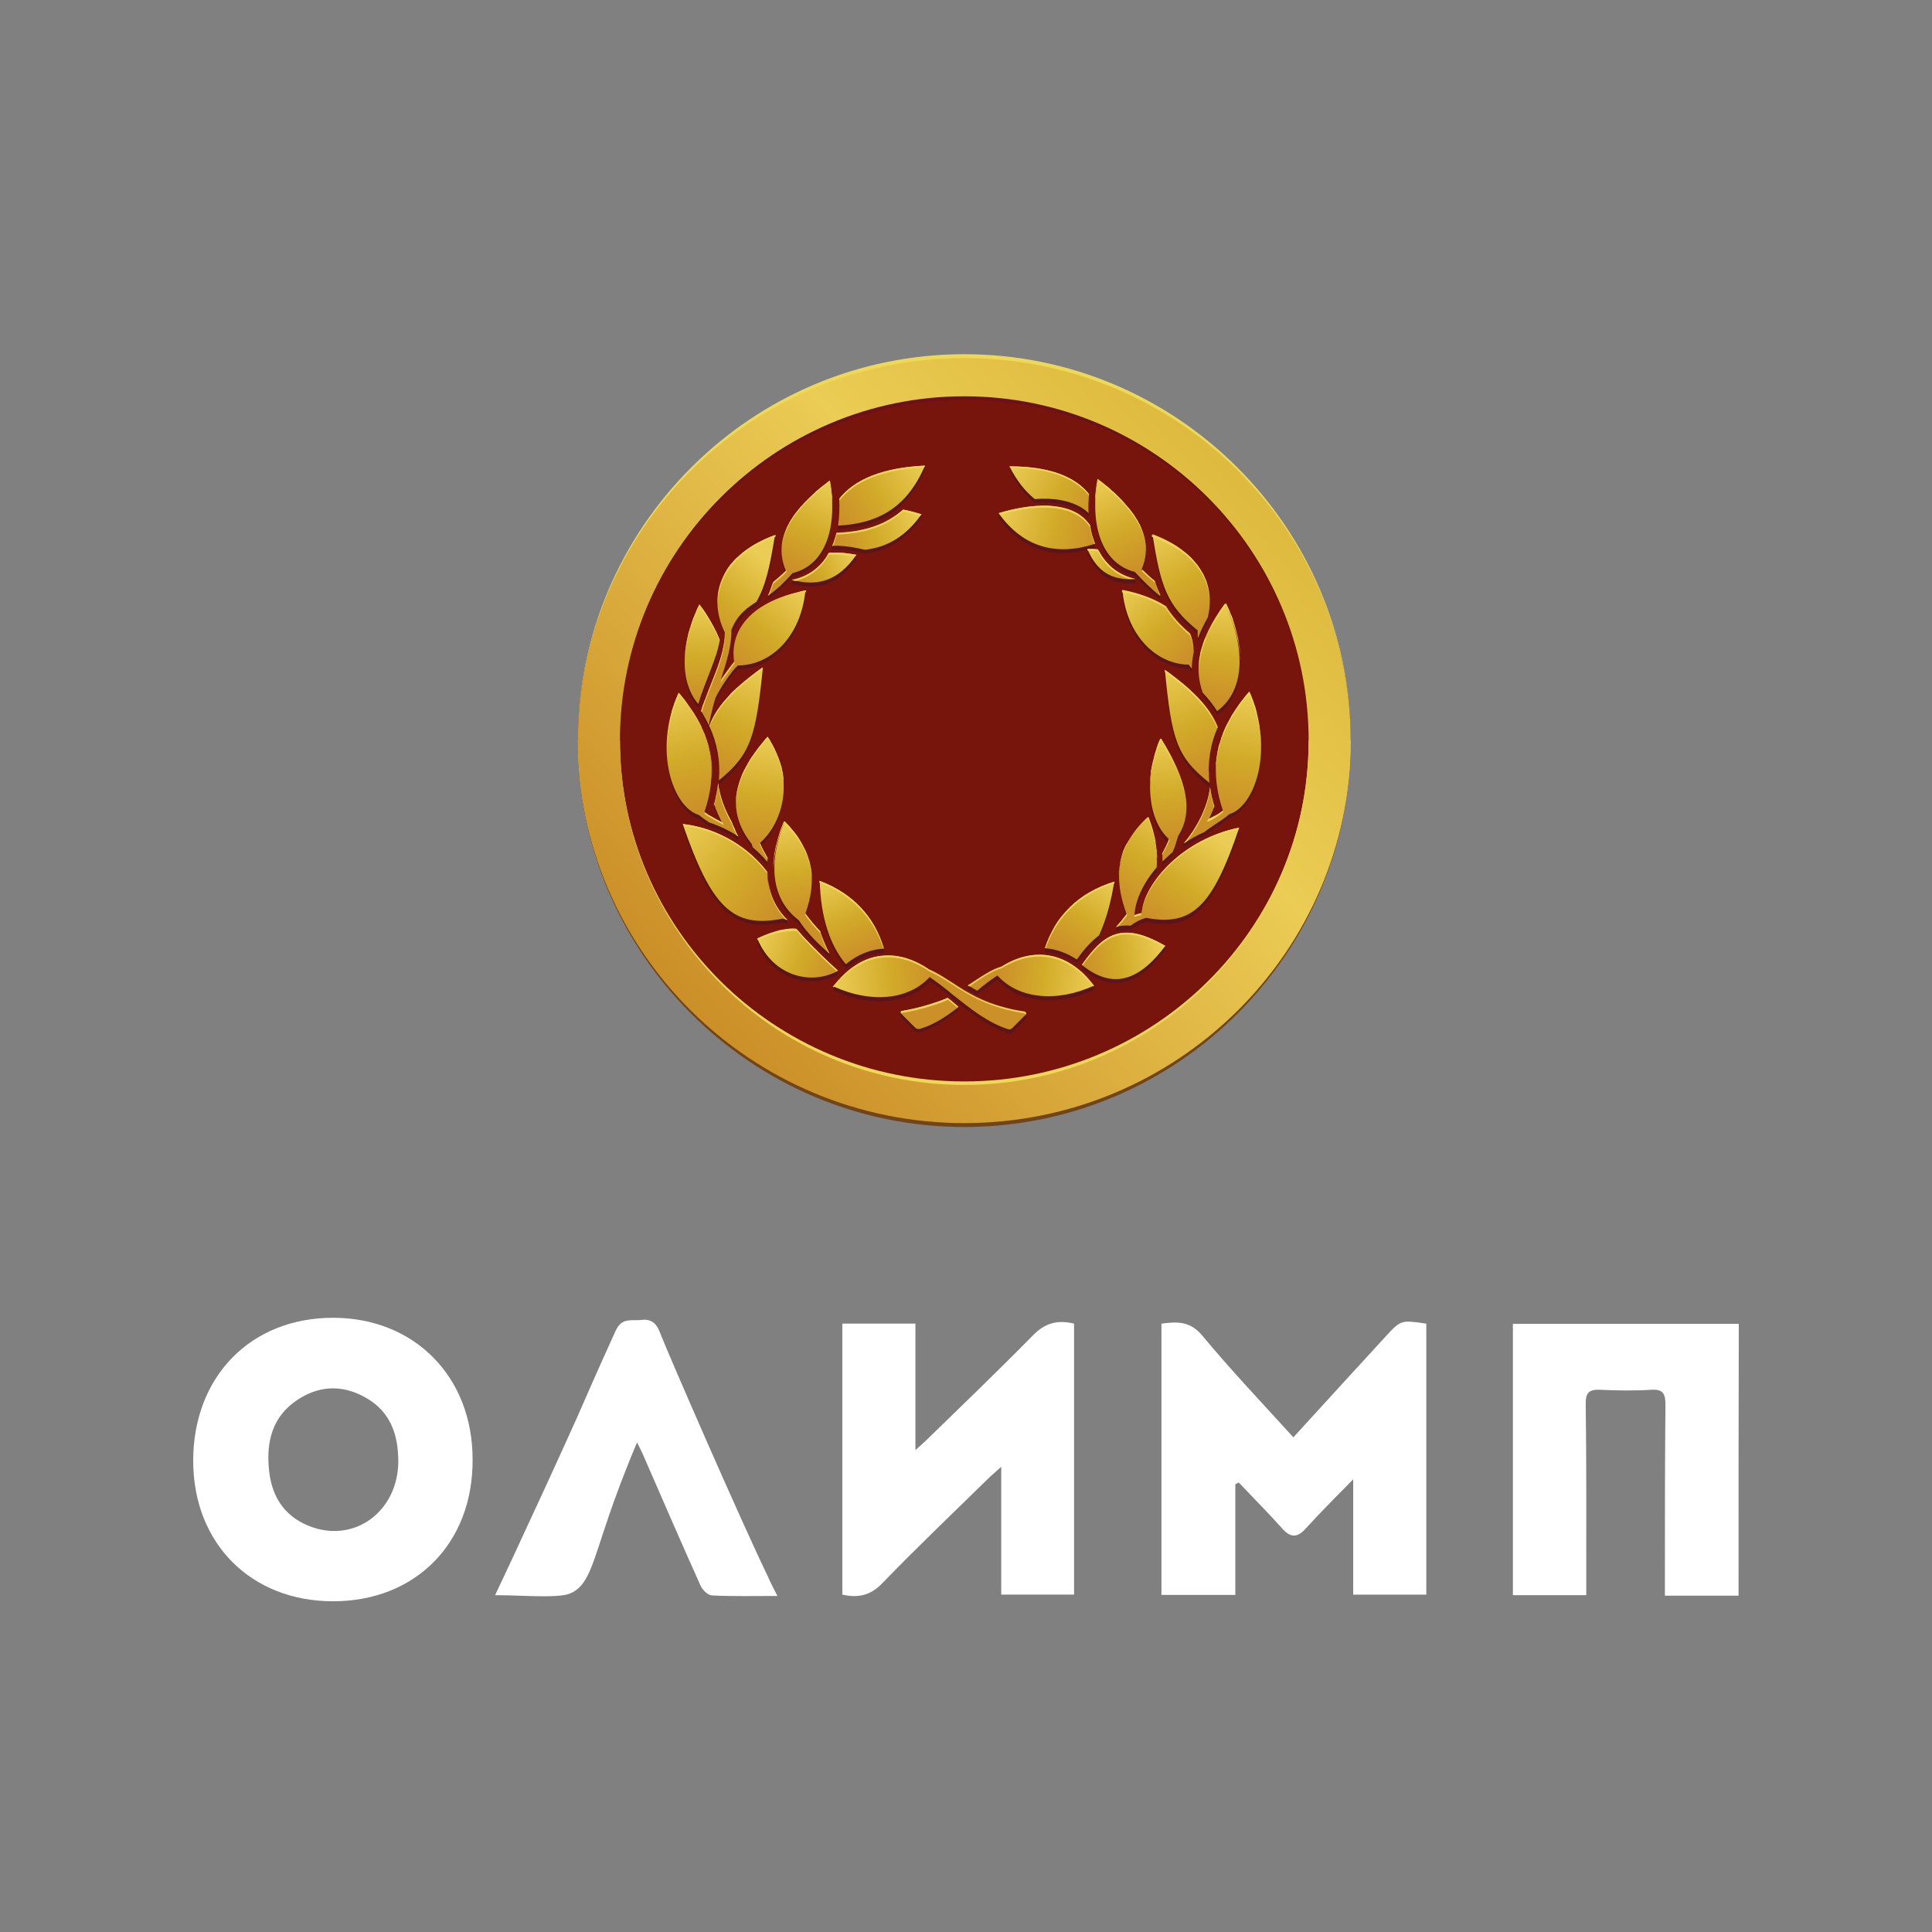 <svg width="60" height="60" viewBox="0 0 60 60" fill="none" xmlns="http://www.w3.org/2000/svg">
<rect x="0" y="0" width="60" height="60" fill="#808080" stroke="none"/>
<path d="M17.947 23C17.947 29.617 23.33 35 29.947 35C36.564 35 41.947 29.617 41.947 23H17.947Z" fill="#70451E"/>
<path d="M29.947 11C23.33 11 17.947 16.383 17.947 23H41.947C41.947 16.383 36.564 11 29.947 11Z" fill="#EED855"/>
<path d="M29.947 34.383C36.237 34.383 41.33 29.291 41.33 23C41.33 16.71 36.237 11.617 29.947 11.617C23.657 11.617 18.564 16.71 18.564 23C18.564 29.291 23.657 34.383 29.947 34.383Z" fill="#77150C"/>
<path d="M41.947 23C41.947 16.516 36.564 11.242 29.947 11.242C23.33 11.242 17.947 16.516 17.947 23H19.253C19.253 17.157 24.056 12.416 29.947 12.416C35.85 12.416 40.641 17.17 40.641 23H41.947Z" fill="#6C101C"/>
<path d="M17.947 23C17.947 29.484 23.33 34.758 29.947 34.758C36.564 34.758 41.947 29.484 41.947 23H40.641C40.641 28.843 35.838 33.585 29.947 33.585C24.044 33.585 19.253 28.831 19.253 23H17.947Z" fill="#EED855"/>
<path d="M29.947 11.121C23.33 11.121 17.947 16.456 17.947 23C17.947 29.545 23.33 34.879 29.947 34.879C36.564 34.879 41.947 29.545 41.947 23C41.947 16.444 36.564 11.121 29.947 11.121ZM29.947 33.694C24.044 33.694 19.253 28.891 19.253 23C19.253 17.097 24.056 12.307 29.947 12.307C35.85 12.307 40.641 17.109 40.641 23C40.641 28.891 35.838 33.694 29.947 33.694Z" fill="url(#paint0_linear)"/>
<path d="M28.725 14.581V14.46C28.169 15.766 27.262 16.262 26.028 16.311V16.432C27.262 16.395 28.169 15.887 28.725 14.581Z" fill="#5C141C"/>
<path d="M28.725 14.46C27.443 14.52 26.548 14.871 26.064 15.488C26.076 15.778 26.064 16.057 26.028 16.323C27.262 16.262 28.169 15.766 28.725 14.46Z" fill="url(#paint1_linear)"/>
<path d="M28.701 14.52C28.713 14.496 28.725 14.484 28.725 14.46C27.443 14.52 26.548 14.871 26.064 15.488C26.064 15.512 26.064 15.524 26.064 15.549C26.548 14.932 27.431 14.581 28.701 14.52Z" fill="#EED855"/>
<path d="M28.616 16.093V15.972C28.133 16.661 27.528 17.012 26.862 17.073L26.633 17.024C26.33 16.964 26.076 16.951 25.846 16.951V17.073C26.076 17.06 26.33 17.085 26.633 17.145L26.862 17.194C27.528 17.121 28.133 16.77 28.616 16.093Z" fill="#5C141C"/>
<path d="M26.633 17.024L26.862 17.072C27.54 17 28.133 16.661 28.616 15.971C28.423 15.911 28.229 15.863 28.048 15.826C27.528 16.286 26.85 16.516 25.979 16.54C25.943 16.685 25.895 16.83 25.846 16.951C26.076 16.939 26.342 16.963 26.633 17.024Z" fill="url(#paint2_linear)"/>
<path d="M25.87 16.951C25.919 16.842 25.955 16.721 25.979 16.6C26.85 16.576 27.528 16.346 28.048 15.887C28.217 15.923 28.399 15.971 28.58 16.02C28.592 16.008 28.604 15.983 28.616 15.971C28.52 15.947 28.423 15.911 28.326 15.887C28.229 15.863 28.133 15.838 28.048 15.826C27.854 15.995 27.637 16.141 27.395 16.25C27.237 16.322 27.068 16.383 26.875 16.431C26.596 16.504 26.306 16.54 25.979 16.552C25.943 16.697 25.895 16.842 25.846 16.963C25.858 16.951 25.858 16.951 25.87 16.951Z" fill="#EED855"/>
<path d="M24.407 17.714C24.322 17.508 24.286 17.315 24.274 17.121C24.262 17.327 24.298 17.532 24.37 17.75C24.383 17.726 24.395 17.726 24.407 17.714Z" fill="#5C141C"/>
<path d="M23.85 18.609C24.153 18.403 24.395 18.149 24.612 17.907C25.508 17.689 25.87 16.782 25.846 15.754C25.846 16.734 25.471 17.568 24.612 17.786C24.395 18.028 24.153 18.282 23.85 18.488V18.609Z" fill="#5C141C"/>
<path d="M24.008 18.077C23.959 18.222 23.911 18.367 23.85 18.5C24.153 18.295 24.395 18.041 24.612 17.799C25.713 17.532 26.015 16.226 25.762 14.932C24.54 15.851 23.995 16.758 24.407 17.726C24.274 17.847 24.14 17.968 24.008 18.077Z" fill="url(#paint3_linear)"/>
<path d="M25.507 15.125C25.459 15.161 25.423 15.197 25.374 15.233C25.35 15.258 25.326 15.27 25.314 15.294C25.278 15.33 25.229 15.367 25.193 15.403C25.181 15.415 25.157 15.439 25.145 15.451C25.096 15.5 25.048 15.548 24.999 15.596C24.975 15.621 24.951 15.645 24.939 15.669C24.915 15.693 24.89 15.717 24.866 15.742C24.842 15.766 24.818 15.802 24.794 15.826C24.782 15.85 24.757 15.875 24.745 15.887C24.721 15.923 24.697 15.947 24.673 15.983L24.661 15.996C24.612 16.068 24.564 16.153 24.515 16.225C24.515 16.238 24.503 16.25 24.503 16.262C24.479 16.298 24.467 16.334 24.443 16.371C24.443 16.383 24.431 16.395 24.431 16.407C24.358 16.576 24.31 16.746 24.286 16.915V16.927C24.286 16.975 24.274 17.012 24.274 17.06C24.31 16.358 24.842 15.669 25.762 14.979C25.81 15.221 25.834 15.463 25.846 15.693C25.846 15.645 25.846 15.584 25.846 15.536C25.846 15.512 25.846 15.5 25.846 15.475C25.846 15.427 25.834 15.379 25.834 15.342C25.834 15.306 25.822 15.27 25.822 15.246C25.822 15.209 25.81 15.173 25.81 15.137C25.798 15.064 25.786 14.992 25.774 14.919C25.701 14.967 25.64 15.028 25.568 15.076C25.544 15.088 25.532 15.113 25.507 15.125Z" fill="#EED855"/>
<path d="M23.971 18.186C23.935 18.294 23.899 18.403 23.85 18.5C23.862 18.488 23.874 18.488 23.887 18.476C23.935 18.367 23.971 18.258 24.008 18.137C24.14 18.028 24.298 17.895 24.431 17.762C24.419 17.75 24.419 17.738 24.419 17.714L24.407 17.726C24.346 17.786 24.286 17.847 24.213 17.907C24.153 17.968 24.08 18.016 24.02 18.077C23.995 18.113 23.983 18.149 23.971 18.186Z" fill="#EED855"/>
<path d="M26.596 17.363V17.242C26.028 18.065 25.374 18.234 24.588 18.016V18.137C25.374 18.343 26.028 18.186 26.596 17.363Z" fill="#5C141C"/>
<path d="M26.596 17.23C26.282 17.169 25.991 17.145 25.737 17.169C25.701 17.23 25.677 17.278 25.641 17.327C25.387 17.69 25.024 17.919 24.588 18.004C25.374 18.222 26.028 18.052 26.596 17.23Z" fill="url(#paint4_linear)"/>
<path d="M25.641 17.339C25.387 17.702 25.024 17.931 24.588 18.016C24.624 18.028 24.673 18.04 24.709 18.04C25.096 17.944 25.411 17.726 25.641 17.387C25.677 17.339 25.713 17.278 25.737 17.23C25.979 17.206 26.258 17.23 26.56 17.278C26.572 17.266 26.584 17.242 26.596 17.23C26.512 17.218 26.439 17.206 26.366 17.194C26.137 17.157 25.931 17.157 25.737 17.169C25.701 17.23 25.677 17.29 25.641 17.339Z" fill="#EED855"/>
<path d="M22.024 22.564C22.024 22.552 22.036 22.54 22.036 22.527C22.084 22.31 22.133 22.068 22.217 21.802C22.338 21.535 22.725 20.943 22.919 20.785C23.947 20.785 24.878 19.878 25.012 18.463H25C24.818 19.806 23.911 20.665 22.919 20.652C22.713 20.81 22.338 21.402 22.217 21.669C22.12 21.995 22.06 22.273 22.012 22.515C21.951 22.37 21.866 22.225 21.782 22.08V22.201C21.866 22.346 21.951 22.491 22.012 22.636C22.012 22.612 22.024 22.588 22.024 22.564V22.66C22.217 23.108 22.314 23.556 22.326 24.027C22.338 23.532 22.241 23.035 22.024 22.564Z" fill="#5C141C"/>
<path d="M22.798 20.351C22.798 20.423 22.798 20.484 22.798 20.556L22.81 20.544C22.798 20.484 22.798 20.411 22.798 20.351Z" fill="#5C141C"/>
<path d="M22.52 19.638C22.387 19.36 22.302 19.069 22.302 18.755C22.29 19.106 22.375 19.444 22.52 19.747C22.52 19.71 22.52 19.674 22.52 19.638Z" fill="#5C141C"/>
<path d="M24.794 18.392C24.721 18.404 24.661 18.428 24.588 18.44C24.576 18.44 24.576 18.44 24.564 18.452C24.503 18.476 24.431 18.488 24.37 18.512C24.358 18.512 24.358 18.512 24.346 18.525C24.286 18.549 24.225 18.573 24.165 18.597C24.153 18.597 24.153 18.609 24.141 18.609C24.08 18.634 24.02 18.658 23.971 18.682C23.959 18.682 23.959 18.694 23.947 18.694C23.887 18.718 23.838 18.754 23.778 18.779L23.766 18.791C23.705 18.827 23.657 18.851 23.608 18.887C23.608 18.887 23.608 18.887 23.596 18.887C23.439 18.996 23.294 19.129 23.173 19.275C23.137 19.323 23.1 19.371 23.064 19.42C23.064 19.42 23.064 19.42 23.064 19.432C23.028 19.48 23.003 19.529 22.979 19.577C22.979 19.577 22.979 19.589 22.967 19.589C22.943 19.637 22.919 19.698 22.895 19.746V19.759C22.87 19.819 22.858 19.867 22.846 19.928V19.94C22.834 20 22.822 20.061 22.822 20.121C22.822 20.121 22.822 20.121 22.822 20.134C22.822 20.194 22.81 20.267 22.81 20.327C22.822 19.262 23.826 18.621 25.024 18.392C25.024 18.367 25.036 18.355 25.036 18.331C24.963 18.343 24.891 18.355 24.818 18.379C24.794 18.392 24.794 18.392 24.794 18.392Z" fill="#EED855"/>
<path d="M22.483 20.991C22.628 20.532 22.749 20.096 22.737 19.685C22.919 19.201 23.245 18.983 23.512 18.814C23.802 18.318 23.935 17.713 24.092 16.733C24.08 16.733 24.08 16.733 24.068 16.745C23.923 17.641 23.79 18.221 23.512 18.693C23.257 18.862 22.931 19.08 22.737 19.564C22.749 20.036 22.592 20.568 22.411 21.1C22.423 21.076 22.447 21.028 22.483 20.991Z" fill="#5C141C"/>
<path d="M21.782 22.092C21.866 22.237 21.951 22.383 22.012 22.528C22.06 22.286 22.12 22.008 22.217 21.681C22.338 21.415 22.725 20.822 22.919 20.665C23.947 20.665 24.878 19.758 25.012 18.342C23.705 18.584 22.628 19.31 22.798 20.544C22.725 20.628 22.483 20.955 22.387 21.1C22.568 20.556 22.725 20.036 22.713 19.564C22.895 19.08 23.221 18.862 23.487 18.693C23.778 18.197 23.911 17.592 24.068 16.612C22.205 17.302 22.024 18.657 22.508 19.637C22.508 20.483 22.036 21.197 21.782 22.092Z" fill="url(#paint5_linear)"/>
<path d="M24.08 16.673C24.08 16.649 24.092 16.637 24.092 16.612C24.02 16.637 23.947 16.673 23.875 16.697C23.85 16.709 23.838 16.709 23.814 16.721C23.753 16.745 23.705 16.77 23.645 16.806C23.633 16.806 23.62 16.818 23.608 16.818C23.548 16.854 23.487 16.878 23.427 16.915C23.415 16.927 23.403 16.927 23.391 16.939C23.342 16.963 23.306 16.999 23.258 17.024C23.245 17.036 23.233 17.036 23.221 17.048C23.173 17.084 23.125 17.12 23.076 17.157C23.064 17.169 23.052 17.169 23.052 17.181C23.016 17.217 22.979 17.241 22.943 17.278C22.931 17.29 22.919 17.302 22.907 17.302C22.87 17.338 22.822 17.374 22.786 17.423L22.774 17.435C22.737 17.471 22.713 17.508 22.677 17.544C22.665 17.556 22.665 17.568 22.653 17.58C22.628 17.616 22.592 17.665 22.568 17.701C22.568 17.701 22.568 17.701 22.568 17.713C22.544 17.762 22.52 17.798 22.495 17.846C22.495 17.858 22.483 17.87 22.483 17.883C22.459 17.919 22.447 17.955 22.435 17.991C22.435 18.003 22.423 18.003 22.423 18.015C22.411 18.064 22.387 18.1 22.375 18.149C22.375 18.161 22.375 18.173 22.362 18.173C22.35 18.209 22.338 18.245 22.338 18.282C22.338 18.294 22.338 18.306 22.326 18.306C22.314 18.354 22.314 18.39 22.302 18.439C22.302 18.451 22.302 18.451 22.302 18.463C22.302 18.499 22.29 18.536 22.29 18.584C22.29 18.596 22.29 18.608 22.29 18.62C22.29 18.669 22.29 18.705 22.29 18.753C22.302 17.967 22.774 17.157 24.08 16.673Z" fill="#EED855"/>
<path d="M21.794 22.117C22.048 21.246 22.508 20.532 22.52 19.698C22.52 19.698 22.52 19.698 22.52 19.686C22.483 20.399 22.145 21.028 21.891 21.742C21.891 21.742 21.891 21.754 21.878 21.754C21.866 21.802 21.854 21.839 21.83 21.887C21.83 21.899 21.818 21.911 21.818 21.924C21.806 21.972 21.782 22.032 21.77 22.081C21.782 22.105 21.794 22.105 21.794 22.117Z" fill="#EED855"/>
<path d="M22.81 20.605C22.81 20.593 22.81 20.569 22.81 20.557C22.798 20.569 22.786 20.581 22.774 20.605C22.762 20.617 22.749 20.641 22.725 20.666C22.628 20.799 22.471 21.004 22.411 21.101C22.399 21.149 22.387 21.186 22.362 21.234C22.447 21.089 22.749 20.69 22.81 20.605Z" fill="#EED855"/>
<path d="M22.35 20C22.35 19.988 22.35 19.891 22.35 19.879C22.265 20.387 21.878 21.21 21.685 21.863C21.407 21.536 21.274 21.113 21.262 20.617C21.249 21.161 21.383 21.645 21.685 21.984C21.89 21.294 22.29 20.508 22.35 20Z" fill="#5C141C"/>
<path d="M22.35 19.879C22.217 19.54 22.012 19.177 21.721 18.778C21.128 20.012 21.104 21.174 21.685 21.863C21.89 21.174 22.29 20.387 22.35 19.879Z" fill="url(#paint6_linear)"/>
<path d="M21.612 19.009C21.6 19.021 21.6 19.045 21.588 19.057C21.564 19.117 21.54 19.178 21.515 19.238C21.515 19.25 21.503 19.263 21.503 19.275C21.479 19.335 21.455 19.408 21.443 19.468C21.443 19.48 21.443 19.48 21.431 19.492C21.407 19.565 21.395 19.625 21.37 19.698V19.71C21.298 20.013 21.262 20.291 21.262 20.557C21.274 20.025 21.431 19.432 21.721 18.827C22.012 19.226 22.217 19.589 22.35 19.916C22.35 19.904 22.35 19.892 22.35 19.867C22.253 19.613 22.108 19.347 21.927 19.057C21.866 18.96 21.794 18.863 21.721 18.767C21.673 18.851 21.637 18.924 21.612 19.009Z" fill="#EED855"/>
<path d="M23.693 20.847V20.726C23.487 22.903 23.318 23.435 22.326 24.234V24.355C23.306 23.556 23.475 23.024 23.693 20.847Z" fill="#5C141C"/>
<path d="M23.693 20.726C22.774 21.379 22.253 21.959 22.036 22.564C22.278 23.097 22.375 23.653 22.326 24.234C23.306 23.435 23.475 22.903 23.693 20.726Z" fill="url(#paint7_linear)"/>
<path d="M23.681 20.786C23.681 20.762 23.681 20.75 23.681 20.726C23.39 20.931 23.149 21.125 22.931 21.318C22.882 21.355 22.846 21.391 22.81 21.427C22.725 21.5 22.653 21.584 22.592 21.657C22.314 21.959 22.132 22.25 22.024 22.552C22.024 22.564 22.036 22.576 22.036 22.576C22.265 21.996 22.774 21.427 23.681 20.786Z" fill="#EED855"/>
<path d="M21.915 25.226C22.036 24.851 22.108 24.452 22.108 24.028C22.096 24.44 22.012 24.827 21.891 25.202C21.891 25.214 21.903 25.226 21.915 25.226Z" fill="#5C141C"/>
<path d="M21.709 25.431C21.806 25.516 21.915 25.588 22.024 25.661C22.35 25.77 22.653 25.915 22.931 26.096V25.975C22.653 25.806 22.35 25.649 22.024 25.54C21.915 25.467 21.806 25.395 21.709 25.31C21.177 25.153 20.717 24.33 20.705 23.266C20.681 24.403 21.165 25.274 21.709 25.431Z" fill="#5C141C"/>
<path d="M22.423 25.528C22.326 25.347 22.241 25.165 22.181 24.972V25.093C22.229 25.226 22.278 25.347 22.338 25.48C22.386 25.504 22.411 25.528 22.423 25.528Z" fill="#5C141C"/>
<path d="M21.709 25.311C21.806 25.395 21.915 25.468 22.024 25.541C22.35 25.649 22.653 25.795 22.931 25.976C22.846 25.831 22.774 25.674 22.725 25.529C22.52 25.154 22.35 24.73 22.302 24.319C22.278 24.537 22.241 24.754 22.181 24.984C22.241 25.166 22.326 25.359 22.423 25.541C22.362 25.504 22.012 25.335 21.878 25.214C22.241 24.149 22.265 22.891 21.068 21.524C20.27 23.327 20.911 25.081 21.709 25.311Z" fill="url(#paint8_linear)"/>
<path d="M22.725 25.528C22.616 25.334 22.52 25.141 22.447 24.935C22.375 24.73 22.326 24.524 22.302 24.318C22.29 24.476 22.253 24.645 22.217 24.814C22.205 24.875 22.193 24.923 22.169 24.984C22.169 24.996 22.169 24.996 22.181 25.008C22.241 24.79 22.278 24.584 22.302 24.379C22.338 24.778 22.508 25.201 22.725 25.588C22.762 25.709 22.822 25.831 22.883 25.951C22.895 25.963 22.919 25.963 22.931 25.976C22.883 25.903 22.846 25.831 22.822 25.746C22.786 25.673 22.75 25.601 22.725 25.528Z" fill="#EED855"/>
<path d="M22.096 24.197C22.108 24.1 22.108 23.992 22.108 23.895C22.108 23.895 22.108 23.895 22.108 23.883C22.108 23.774 22.096 23.677 22.084 23.568C22.072 23.52 22.072 23.471 22.06 23.423V23.411C22.036 23.314 22.012 23.205 21.987 23.096C21.987 23.084 21.987 23.084 21.975 23.072C21.963 23.024 21.951 22.975 21.927 22.927V22.915C21.903 22.867 21.891 22.806 21.866 22.758C21.866 22.746 21.854 22.746 21.854 22.733C21.83 22.685 21.818 22.649 21.794 22.6C21.794 22.588 21.782 22.576 21.782 22.564C21.733 22.455 21.673 22.358 21.612 22.25C21.6 22.238 21.6 22.225 21.588 22.213C21.564 22.165 21.54 22.129 21.503 22.08C21.491 22.068 21.491 22.056 21.479 22.044C21.443 21.996 21.407 21.935 21.37 21.887C21.358 21.875 21.358 21.863 21.346 21.85C21.31 21.802 21.286 21.766 21.249 21.717C21.237 21.705 21.225 21.693 21.213 21.669C21.165 21.621 21.128 21.56 21.08 21.512C21.056 21.584 21.02 21.645 20.995 21.717C20.983 21.742 20.983 21.754 20.971 21.778C20.947 21.826 20.935 21.875 20.923 21.923C20.911 21.947 20.911 21.959 20.899 21.983C20.874 22.044 20.862 22.105 20.85 22.165C20.85 22.177 20.85 22.177 20.85 22.189C20.826 22.262 20.814 22.322 20.802 22.395C20.802 22.407 20.802 22.407 20.802 22.419C20.79 22.48 20.778 22.54 20.766 22.6C20.766 22.613 20.766 22.625 20.766 22.625C20.729 22.83 20.717 23.024 20.717 23.217C20.729 22.709 20.838 22.141 21.092 21.584C21.903 22.504 22.145 23.399 22.096 24.197Z" fill="#EED855"/>
<path d="M22.483 25.625C22.471 25.601 22.447 25.564 22.435 25.54C22.387 25.516 22.193 25.419 22.036 25.322C22.036 25.322 22.036 25.322 22.024 25.322C21.975 25.286 21.927 25.25 21.89 25.226C21.89 25.238 21.878 25.262 21.878 25.274C21.999 25.371 22.423 25.588 22.483 25.625Z" fill="#EED855"/>
<path d="M23.379 26.435C23.548 26.58 23.681 26.713 23.826 26.871C23.826 26.834 23.826 26.798 23.838 26.762C23.838 26.75 23.838 26.762 23.838 26.762C23.705 26.605 23.56 26.459 23.391 26.326C23.379 26.29 23.366 26.254 23.354 26.218C23.076 25.867 22.883 25.468 22.87 25.008C22.858 25.516 23.052 25.951 23.354 26.338C23.354 26.363 23.366 26.399 23.379 26.435Z" fill="#5C141C"/>
<path d="M23.596 26.181C23.608 26.205 23.62 26.242 23.633 26.266C24.02 25.915 24.346 25.274 24.322 24.512C24.322 25.238 23.983 25.855 23.596 26.181Z" fill="#5C141C"/>
<path d="M23.838 22.879C22.532 24.343 22.701 25.395 23.342 26.206C23.354 26.242 23.366 26.278 23.378 26.314C23.548 26.46 23.693 26.605 23.826 26.762C23.826 26.726 23.838 26.689 23.838 26.653C23.753 26.508 23.669 26.351 23.596 26.181C24.249 25.625 24.758 24.27 23.838 22.879Z" fill="url(#paint9_linear)"/>
<path d="M23.584 26.193C23.657 26.363 23.753 26.556 23.837 26.689C23.837 26.677 23.837 26.653 23.837 26.641C23.753 26.496 23.669 26.338 23.596 26.169C23.596 26.181 23.584 26.193 23.584 26.193Z" fill="#EED855"/>
<path d="M24.334 24.427C24.334 24.403 24.334 24.367 24.334 24.343C24.334 24.331 24.334 24.318 24.334 24.318C24.334 24.294 24.334 24.258 24.334 24.234C24.334 24.222 24.334 24.21 24.334 24.198C24.334 24.173 24.334 24.149 24.322 24.113C24.322 24.101 24.322 24.089 24.322 24.076C24.322 24.052 24.31 24.028 24.31 24.004C24.31 23.992 24.31 23.98 24.298 23.956C24.298 23.931 24.286 23.907 24.286 23.883C24.286 23.871 24.274 23.847 24.274 23.835C24.274 23.81 24.262 23.786 24.249 23.762C24.249 23.75 24.237 23.726 24.237 23.714C24.225 23.689 24.225 23.665 24.213 23.641C24.201 23.617 24.201 23.605 24.189 23.581C24.177 23.556 24.177 23.532 24.165 23.52C24.153 23.496 24.153 23.484 24.14 23.46C24.128 23.435 24.128 23.423 24.116 23.399C24.104 23.375 24.092 23.351 24.08 23.326C24.068 23.302 24.068 23.29 24.056 23.266C24.044 23.242 24.032 23.218 24.02 23.193C24.008 23.181 24.008 23.157 23.995 23.145C23.983 23.121 23.959 23.085 23.947 23.06C23.935 23.048 23.935 23.036 23.923 23.012C23.899 22.964 23.874 22.927 23.838 22.879C23.79 22.927 23.753 22.976 23.717 23.024C23.705 23.036 23.693 23.048 23.681 23.073C23.657 23.109 23.633 23.133 23.596 23.169C23.584 23.181 23.572 23.206 23.56 23.218C23.536 23.242 23.512 23.278 23.499 23.302C23.487 23.314 23.475 23.339 23.463 23.351C23.439 23.375 23.427 23.411 23.403 23.435C23.39 23.448 23.378 23.472 23.366 23.484C23.342 23.508 23.33 23.544 23.306 23.568C23.294 23.581 23.282 23.605 23.282 23.617C23.27 23.641 23.245 23.677 23.233 23.701C23.221 23.714 23.221 23.726 23.209 23.75C23.197 23.774 23.173 23.81 23.161 23.835C23.149 23.847 23.149 23.859 23.137 23.871C23.124 23.907 23.1 23.931 23.088 23.968C23.088 23.98 23.076 23.98 23.076 23.992C23.064 24.028 23.04 24.064 23.028 24.113C22.931 24.367 22.87 24.597 22.858 24.826C22.858 24.863 22.858 24.899 22.858 24.935C22.87 24.367 23.149 23.714 23.838 22.927C24.262 23.568 24.383 24.21 24.322 24.754C24.322 24.718 24.334 24.681 24.334 24.657C24.334 24.657 24.334 24.657 24.334 24.645C24.334 24.609 24.334 24.585 24.334 24.548V24.536C24.334 24.512 24.334 24.476 24.334 24.451C24.334 24.439 24.334 24.427 24.334 24.427Z" fill="#EED855"/>
<path d="M24.31 28.649C24.358 28.662 24.407 28.674 24.455 28.698V28.577C24.407 28.565 24.358 28.541 24.31 28.528C22.774 28.831 22.108 28.226 21.201 25.589V25.71C22.108 28.347 22.786 28.952 24.31 28.649Z" fill="#5C141C"/>
<path d="M24.31 28.528C24.358 28.541 24.407 28.553 24.455 28.577C24.056 28.19 23.838 27.682 23.826 27.077C23.282 26.363 22.374 25.734 21.201 25.589C22.108 28.226 22.786 28.831 24.31 28.528Z" fill="url(#paint10_linear)"/>
<path d="M23.826 27.077C23.729 26.944 23.608 26.811 23.487 26.69C23.149 26.351 22.725 26.061 22.229 25.855C21.915 25.722 21.576 25.637 21.213 25.589C21.225 25.613 21.225 25.625 21.237 25.649C22.399 25.794 23.294 26.424 23.838 27.137C23.85 27.706 24.044 28.178 24.395 28.553C24.419 28.565 24.443 28.565 24.467 28.577C24.213 28.335 24.032 28.044 23.935 27.718C23.874 27.512 23.838 27.294 23.826 27.077Z" fill="#EED855"/>
<path d="M24.806 28.698C25.072 29.109 25.447 29.472 25.762 29.738V29.617C25.447 29.351 25.072 28.976 24.806 28.577C24.334 28.226 24.056 27.706 24.044 27.028C24.032 27.766 24.31 28.323 24.806 28.698Z" fill="#5C141C"/>
<path d="M25.036 28.407C25.157 28.044 25.217 27.693 25.205 27.355C25.205 27.681 25.133 28.02 25.012 28.358C25.024 28.383 25.036 28.395 25.036 28.407Z" fill="#5C141C"/>
<path d="M24.806 28.576C25.072 28.988 25.447 29.351 25.762 29.617C25.653 29.411 25.556 29.181 25.471 28.927C25.302 28.746 25.145 28.564 25.012 28.371C25.387 27.331 25.266 26.411 24.37 25.504C23.79 26.956 24.032 27.996 24.806 28.576Z" fill="url(#paint11_linear)"/>
<path d="M25.205 27.27C25.205 27.246 25.205 27.222 25.205 27.198C25.205 27.173 25.205 27.149 25.205 27.113C25.205 27.089 25.205 27.064 25.193 27.04C25.193 26.992 25.181 26.956 25.169 26.919C25.169 26.895 25.157 26.871 25.157 26.847C25.145 26.81 25.145 26.786 25.133 26.75C25.12 26.726 25.12 26.701 25.108 26.677C25.096 26.641 25.084 26.605 25.072 26.568C25.06 26.544 25.06 26.532 25.048 26.508C25.036 26.46 25.012 26.411 24.987 26.375C24.987 26.363 24.975 26.351 24.963 26.339C24.939 26.302 24.927 26.266 24.903 26.218C24.891 26.206 24.891 26.193 24.878 26.169C24.854 26.121 24.818 26.073 24.794 26.024C24.782 26.012 24.782 26 24.77 25.988C24.745 25.939 24.709 25.903 24.673 25.855C24.661 25.843 24.661 25.843 24.649 25.831C24.612 25.782 24.564 25.734 24.528 25.685C24.516 25.673 24.503 25.661 24.491 25.649C24.443 25.601 24.395 25.552 24.346 25.504C24.31 25.589 24.286 25.661 24.25 25.746C24.237 25.77 24.237 25.794 24.225 25.818C24.213 25.867 24.189 25.927 24.177 25.976C24.165 26 24.165 26.036 24.153 26.06C24.141 26.109 24.128 26.157 24.116 26.206C24.104 26.23 24.104 26.266 24.092 26.29C24.08 26.351 24.068 26.423 24.056 26.484C24.044 26.52 24.044 26.556 24.044 26.593C24.044 26.617 24.032 26.653 24.032 26.677C24.032 26.714 24.02 26.75 24.02 26.798C24.02 26.823 24.02 26.847 24.02 26.871C24.02 26.907 24.02 26.956 24.02 26.992C24.032 26.568 24.128 26.097 24.346 25.564C24.927 26.121 25.181 26.689 25.205 27.27Z" fill="#EED855"/>
<path d="M25.012 28.371C25.012 28.383 25 28.395 25 28.407C25.133 28.601 25.302 28.807 25.471 28.976C25.544 29.194 25.616 29.387 25.713 29.569C25.725 29.581 25.75 29.605 25.762 29.617C25.677 29.46 25.604 29.291 25.532 29.109C25.508 29.049 25.483 28.988 25.471 28.916C25.314 28.758 25.157 28.565 25.012 28.371Z" fill="#EED855"/>
<path d="M26.015 30.15C25.145 30.622 23.995 30.283 23.512 29.158V29.279C23.983 30.416 25.145 30.743 26.015 30.271V30.15Z" fill="#5C141C"/>
<path d="M24.745 28.867C24.455 28.831 24.008 28.927 23.524 29.157C23.995 30.294 25.157 30.621 26.028 30.149C25.447 29.617 24.951 29.121 24.745 28.867Z" fill="url(#paint12_linear)"/>
<path d="M24.745 28.916C24.951 29.17 25.423 29.654 25.979 30.162C25.991 30.149 26.003 30.149 26.015 30.137C25.653 29.811 25.326 29.484 25.084 29.23C24.987 29.133 24.903 29.037 24.83 28.952C24.794 28.916 24.77 28.879 24.733 28.843C24.661 28.831 24.576 28.831 24.491 28.843C24.443 28.843 24.382 28.855 24.322 28.867C24.225 28.879 24.14 28.904 24.032 28.94C23.862 28.988 23.693 29.061 23.512 29.145C23.524 29.158 23.524 29.182 23.536 29.194C24.007 28.976 24.455 28.891 24.745 28.916Z" fill="#EED855"/>
<path d="M27.455 29.581V29.46C27.032 29.484 26.633 29.654 26.258 29.944C25.786 29.387 25.495 28.541 25.459 27.488C25.483 28.601 25.774 29.496 26.27 30.077C26.633 29.775 27.032 29.605 27.455 29.581Z" fill="#5C141C"/>
<path d="M27.455 29.459C27.177 28.516 26.524 27.754 25.459 27.355C25.483 28.467 25.774 29.363 26.27 29.943C26.633 29.641 27.032 29.483 27.455 29.459Z" fill="url(#paint13_linear)"/>
<path d="M25.447 27.355C25.447 27.379 25.447 27.391 25.447 27.415C26.487 27.802 27.141 28.54 27.431 29.459H27.443C27.177 28.504 26.512 27.754 25.447 27.355Z" fill="#EED855"/>
<path d="M31.858 31.528L31.447 31.939C31.411 31.976 31.374 31.988 31.326 31.976C30.685 31.794 30.104 31.322 29.596 30.899C29.354 30.705 29.112 30.512 28.882 30.355C28.229 31.068 27.056 31.177 25.895 30.645V30.766C27.056 31.298 28.229 31.189 28.882 30.476C29.112 30.633 29.354 30.814 29.596 31.02C30.116 31.431 30.697 31.903 31.326 32.096C31.374 32.108 31.411 32.096 31.447 32.06L31.858 31.649C31.87 31.637 31.882 31.613 31.87 31.601V31.48C31.87 31.492 31.87 31.516 31.858 31.528Z" fill="#5C141C"/>
<path d="M31.81 31.407C30.697 31.25 30.056 30.826 29.536 30.488C29.306 30.342 29.088 30.197 28.87 30.113C27.854 29.411 26.741 29.508 25.883 30.633C27.044 31.165 28.217 31.056 28.87 30.342C29.1 30.5 29.342 30.681 29.584 30.887C30.104 31.298 30.685 31.77 31.314 31.963C31.362 31.976 31.399 31.963 31.435 31.927L31.846 31.516C31.895 31.492 31.87 31.419 31.81 31.407Z" fill="url(#paint14_linear)"/>
<path d="M28.87 30.173C29.088 30.27 29.306 30.403 29.536 30.548C30.056 30.887 30.697 31.298 31.81 31.468C31.834 31.468 31.846 31.492 31.858 31.504C31.858 31.492 31.87 31.48 31.87 31.48C31.87 31.468 31.87 31.468 31.858 31.456C31.858 31.456 31.858 31.443 31.846 31.443L31.834 31.431C31.822 31.419 31.81 31.419 31.798 31.419C31.592 31.395 31.399 31.347 31.217 31.298C31.096 31.262 30.987 31.238 30.878 31.201C30.503 31.081 30.201 30.923 29.935 30.766C29.899 30.742 29.862 30.718 29.826 30.693C29.753 30.645 29.681 30.609 29.62 30.56C29.584 30.536 29.548 30.512 29.524 30.5C29.354 30.391 29.185 30.282 29.028 30.197C28.967 30.173 28.919 30.137 28.858 30.113C28.411 29.81 27.951 29.653 27.491 29.677C27.165 29.689 26.85 29.786 26.548 29.992C26.487 30.028 26.427 30.076 26.366 30.125C26.245 30.222 26.137 30.331 26.028 30.451C25.967 30.512 25.919 30.584 25.858 30.645C25.87 30.645 25.883 30.657 25.895 30.657C26.778 29.568 27.866 29.484 28.87 30.173Z" fill="#EED855"/>
<path d="M30.975 30.307C30.77 30.428 30.564 30.597 30.346 30.778C30.25 30.73 30.141 30.669 30.056 30.609V30.73C30.153 30.791 30.25 30.839 30.346 30.899C30.564 30.718 30.77 30.561 30.975 30.428C31.628 31.153 32.814 31.274 33.975 30.742V30.621C32.814 31.153 31.628 31.032 30.975 30.307Z" fill="#5C141C"/>
<path d="M31.096 30.016C30.842 30.088 30.588 30.245 30.298 30.439C30.225 30.487 30.141 30.548 30.056 30.596C30.153 30.657 30.25 30.705 30.346 30.766C30.564 30.584 30.77 30.427 30.975 30.294C31.628 31.02 32.814 31.141 33.975 30.608C33.153 29.532 32.088 29.399 31.096 30.016Z" fill="url(#paint15_linear)"/>
<path d="M33.491 30.101C32.983 29.69 32.415 29.569 31.846 29.702C31.592 29.762 31.338 29.871 31.096 30.029C30.963 30.065 30.842 30.125 30.709 30.198C30.576 30.271 30.443 30.355 30.298 30.452C30.225 30.5 30.141 30.561 30.056 30.609C30.068 30.621 30.092 30.634 30.104 30.634C30.177 30.585 30.237 30.549 30.298 30.5C30.588 30.307 30.83 30.15 31.096 30.077C32.076 29.472 33.116 29.581 33.939 30.634C33.951 30.634 33.963 30.621 33.975 30.621C33.927 30.549 33.866 30.488 33.818 30.428C33.721 30.307 33.612 30.198 33.491 30.101Z" fill="#EED855"/>
<path d="M28.411 31.903L27.975 31.467C27.963 31.455 27.963 31.443 27.963 31.431V31.552C27.963 31.564 27.963 31.576 27.975 31.588L28.411 32.024C28.447 32.06 28.508 32.072 28.556 32.06C29.003 31.927 29.378 31.673 29.753 31.383V31.262C29.378 31.552 28.991 31.806 28.556 31.939C28.508 31.951 28.447 31.939 28.411 31.903Z" fill="#5C141C"/>
<path d="M28.012 31.395C27.975 31.395 27.951 31.444 27.987 31.48L28.423 31.916C28.459 31.952 28.52 31.964 28.568 31.952C29.016 31.819 29.391 31.565 29.766 31.274C29.681 31.214 29.512 31.057 29.439 30.996C29.318 31.057 28.532 31.323 28.012 31.395Z" fill="url(#paint16_linear)"/>
<path d="M29.548 31.08C29.5 31.044 29.463 31.008 29.427 30.983C29.415 30.983 29.415 30.995 29.403 30.995C29.33 31.032 29.173 31.092 28.979 31.153C28.883 31.189 28.774 31.213 28.665 31.25C28.447 31.31 28.217 31.358 28.012 31.395C28 31.395 28 31.395 27.987 31.407L27.975 31.419C27.975 31.431 27.975 31.455 27.987 31.467C28 31.455 28 31.455 28.012 31.455C28.544 31.383 29.318 31.129 29.439 31.044C29.5 31.104 29.645 31.213 29.729 31.286C29.741 31.274 29.754 31.262 29.766 31.262C29.741 31.25 29.717 31.225 29.693 31.201C29.645 31.165 29.596 31.116 29.548 31.08Z" fill="#EED855"/>
<path d="M33.443 29.798C33.129 29.593 32.79 29.472 32.451 29.448V29.568C32.802 29.593 33.129 29.714 33.443 29.919C33.661 29.605 33.891 29.351 34.133 29.169C34.35 28.698 34.508 28.129 34.604 27.5V27.379C34.508 28.008 34.35 28.576 34.133 29.048C33.891 29.23 33.673 29.484 33.443 29.798Z" fill="#5C141C"/>
<path d="M32.451 29.448C32.802 29.472 33.129 29.593 33.443 29.798C33.661 29.484 33.891 29.23 34.133 29.048C34.35 28.576 34.508 28.008 34.604 27.379C33.479 27.718 32.766 28.468 32.451 29.448Z" fill="url(#paint17_linear)"/>
<path d="M33.225 28.177C33.141 28.262 33.056 28.359 32.971 28.456C32.85 28.601 32.754 28.758 32.669 28.927C32.645 28.988 32.608 29.036 32.584 29.097C32.536 29.206 32.487 29.326 32.451 29.448C32.463 29.448 32.463 29.448 32.475 29.448C32.802 28.504 33.504 27.778 34.604 27.439C34.604 27.415 34.616 27.403 34.616 27.379C34.338 27.464 34.084 27.573 33.854 27.706C33.612 27.839 33.407 27.996 33.225 28.177Z" fill="#EED855"/>
<path d="M33.6 29.968V30.089C34.471 30.79 35.294 30.694 36.189 29.496V29.375C35.294 30.561 34.471 30.657 33.6 29.968Z" fill="#5C141C"/>
<path d="M33.6 29.968C34.471 30.669 35.294 30.573 36.189 29.375C34.834 28.601 34.278 29 33.6 29.968Z" fill="url(#paint18_linear)"/>
<path d="M36.153 29.411C36.165 29.399 36.177 29.387 36.189 29.375C35.681 29.085 35.294 28.951 34.955 28.964C34.399 28.976 34.024 29.363 33.6 29.956C33.612 29.968 33.612 29.968 33.624 29.98C34.29 29.06 34.846 28.673 36.153 29.411Z" fill="#EED855"/>
<path d="M35.935 27.064C35.935 26.992 35.935 26.907 35.935 26.822C35.935 26.859 35.935 26.895 35.935 26.943C35.511 27.427 35.258 27.959 35.245 28.431H35.258C35.306 27.984 35.548 27.5 35.935 27.064Z" fill="#5C141C"/>
<path d="M34.967 28.432C34.979 28.42 34.991 28.408 34.991 28.395C34.846 28.008 34.761 27.633 34.761 27.27C34.749 27.645 34.822 28.033 34.967 28.432Z" fill="#5C141C"/>
<path d="M35.596 28.516C35.427 28.565 35.27 28.637 35.112 28.758C34.955 28.746 34.81 28.758 34.665 28.795V28.916C34.798 28.879 34.955 28.867 35.112 28.879C35.27 28.758 35.439 28.674 35.596 28.637C37.012 28.904 37.653 28.311 38.487 25.831V25.71C37.641 28.19 37.012 28.77 35.596 28.516Z" fill="#5C141C"/>
<path d="M35.451 28.359C35.379 28.371 35.294 28.395 35.233 28.419C35.258 27.948 35.512 27.416 35.923 26.932C35.947 26.484 35.862 25.964 35.645 25.371C34.665 26.291 34.568 27.27 34.991 28.395C34.895 28.528 34.774 28.661 34.665 28.782C34.798 28.746 34.955 28.734 35.112 28.746C35.27 28.625 35.439 28.541 35.596 28.504C37.012 28.77 37.653 28.178 38.487 25.698C36.758 26.049 35.548 27.391 35.451 28.359Z" fill="url(#paint19_linear)"/>
<path d="M35.935 26.617C35.935 26.581 35.935 26.544 35.923 26.496C35.923 26.472 35.923 26.46 35.923 26.436C35.923 26.399 35.911 26.363 35.911 26.327C35.911 26.302 35.899 26.278 35.899 26.254C35.899 26.218 35.886 26.182 35.886 26.145C35.886 26.121 35.874 26.085 35.874 26.061C35.862 26.024 35.862 26 35.85 25.964C35.838 25.927 35.838 25.891 35.826 25.867C35.814 25.831 35.814 25.807 35.802 25.77C35.79 25.734 35.778 25.686 35.766 25.649C35.753 25.625 35.753 25.601 35.741 25.577C35.717 25.504 35.693 25.444 35.669 25.371C35.62 25.419 35.56 25.468 35.511 25.528C35.499 25.54 35.487 25.552 35.475 25.565C35.427 25.613 35.391 25.661 35.342 25.71C35.33 25.722 35.33 25.734 35.318 25.734C35.282 25.782 35.258 25.819 35.221 25.867C35.209 25.879 35.197 25.903 35.185 25.915C35.149 25.964 35.124 26.012 35.088 26.061C35.076 26.073 35.064 26.097 35.052 26.109C35.028 26.145 35.016 26.182 34.991 26.206C34.979 26.23 34.967 26.242 34.955 26.266C34.931 26.315 34.919 26.351 34.895 26.399C34.883 26.424 34.87 26.448 34.87 26.472C34.858 26.496 34.858 26.52 34.846 26.544C34.834 26.593 34.822 26.641 34.81 26.677C34.81 26.702 34.798 26.714 34.798 26.738C34.786 26.774 34.786 26.799 34.786 26.835C34.786 26.847 34.786 26.871 34.774 26.883C34.761 26.944 34.761 27.004 34.749 27.065C34.749 27.077 34.749 27.089 34.749 27.101C34.749 27.137 34.749 27.174 34.749 27.21C34.761 26.569 35.028 25.976 35.645 25.407C35.838 25.915 35.923 26.363 35.923 26.774C35.923 26.738 35.923 26.69 35.923 26.641C35.935 26.653 35.935 26.641 35.935 26.617Z" fill="#EED855"/>
<path d="M34.725 28.77C34.822 28.661 34.931 28.54 35.004 28.431C34.991 28.395 34.967 28.347 34.955 28.311C34.967 28.335 34.967 28.359 34.979 28.395C34.931 28.468 34.87 28.528 34.822 28.601C34.762 28.661 34.713 28.734 34.653 28.794C34.689 28.782 34.701 28.782 34.725 28.77Z" fill="#EED855"/>
<path d="M35.451 28.359C35.415 28.359 35.379 28.371 35.342 28.383C35.306 28.395 35.27 28.408 35.233 28.42C35.233 28.444 35.233 28.456 35.221 28.48C35.294 28.456 35.367 28.432 35.439 28.42C35.536 27.464 36.721 26.109 38.451 25.77C38.463 25.746 38.463 25.734 38.475 25.71C36.758 26.049 35.548 27.391 35.451 28.359Z" fill="#EED855"/>
<path d="M36.298 26.073C35.947 25.77 35.717 25.202 35.705 24.5C35.681 25.226 35.911 25.831 36.262 26.169C36.274 26.133 36.286 26.109 36.298 26.073Z" fill="#5C141C"/>
<path d="M36.407 26.593C36.479 26.436 36.528 26.266 36.576 26.097C36.77 25.807 36.842 25.48 36.83 25.117C36.818 25.432 36.745 25.71 36.576 25.976C36.54 26.145 36.479 26.315 36.407 26.472C36.298 26.569 36.189 26.666 36.092 26.762C36.092 26.678 36.092 26.605 36.08 26.52V26.641C36.092 26.726 36.092 26.811 36.092 26.883C36.201 26.774 36.298 26.678 36.407 26.593Z" fill="#5C141C"/>
<path d="M36.104 26.75C36.201 26.654 36.31 26.557 36.419 26.46C36.492 26.303 36.54 26.133 36.588 25.964C37.072 25.214 36.867 24.234 36.056 22.928C35.463 24.283 35.717 25.553 36.31 26.061C36.249 26.218 36.177 26.363 36.104 26.496C36.092 26.593 36.104 26.678 36.104 26.75Z" fill="url(#paint20_linear)"/>
<path d="M36.092 26.557C36.165 26.424 36.262 26.242 36.322 26.085C36.298 26.061 36.274 26.037 36.249 26.024C36.262 26.037 36.286 26.061 36.298 26.073C36.237 26.23 36.165 26.375 36.092 26.508C36.092 26.52 36.092 26.545 36.092 26.557Z" fill="#EED855"/>
<path d="M36.782 24.609C36.77 24.524 36.745 24.452 36.721 24.379C36.721 24.367 36.709 24.355 36.709 24.343C36.685 24.258 36.661 24.185 36.624 24.101C36.588 24.016 36.552 23.931 36.516 23.835C36.516 23.823 36.504 23.81 36.504 23.798C36.467 23.726 36.431 23.653 36.395 23.569C36.383 23.544 36.37 23.52 36.358 23.496C36.322 23.435 36.286 23.363 36.249 23.29C36.237 23.266 36.225 23.242 36.201 23.218C36.153 23.121 36.092 23.036 36.032 22.939C35.995 23.024 35.959 23.097 35.935 23.181C35.923 23.206 35.911 23.242 35.911 23.266C35.899 23.314 35.874 23.363 35.862 23.423C35.85 23.46 35.838 23.496 35.838 23.52C35.826 23.569 35.814 23.605 35.802 23.653C35.79 23.689 35.79 23.726 35.778 23.762C35.766 23.798 35.766 23.835 35.754 23.883C35.741 23.919 35.741 23.956 35.741 23.992C35.741 24.028 35.729 24.064 35.729 24.101C35.729 24.137 35.717 24.185 35.717 24.222C35.717 24.258 35.717 24.282 35.717 24.319C35.717 24.355 35.717 24.403 35.717 24.439C35.717 24.464 35.717 24.488 35.717 24.512C35.717 24.56 35.717 24.609 35.717 24.645C35.693 24.149 35.79 23.593 36.056 23.012C36.552 23.823 36.83 24.5 36.842 25.081C36.842 24.923 36.818 24.766 36.782 24.609Z" fill="#EED855"/>
<path d="M37.979 25.177C37.858 24.802 37.774 24.415 37.761 24.004C37.749 24.427 37.834 24.826 37.955 25.201C37.955 25.201 37.967 25.189 37.979 25.177Z" fill="#5C141C"/>
<path d="M37.616 25.408C37.653 25.335 37.677 25.251 37.713 25.166V25.045C37.665 25.178 37.604 25.311 37.544 25.444C37.568 25.432 37.592 25.42 37.616 25.408Z" fill="#5C141C"/>
<path d="M38.161 25.287C38.04 25.395 37.907 25.48 37.762 25.577C37.641 25.662 37.508 25.746 37.387 25.843C37.169 25.952 36.951 26.073 36.758 26.194V26.315C36.951 26.182 37.157 26.061 37.387 25.964C37.508 25.867 37.641 25.782 37.762 25.698C37.895 25.613 38.04 25.516 38.161 25.407C38.717 25.25 39.189 24.367 39.165 23.242C39.153 24.319 38.693 25.141 38.161 25.287Z" fill="#5C141C"/>
<path d="M38.79 21.487C37.592 22.854 37.616 24.112 37.979 25.177C37.846 25.286 37.725 25.346 37.616 25.407C37.592 25.419 37.568 25.431 37.544 25.443C37.604 25.31 37.665 25.177 37.713 25.044C37.653 24.838 37.604 24.645 37.58 24.439C37.507 25.116 37.108 25.794 36.77 26.193C36.963 26.06 37.169 25.939 37.399 25.842C37.52 25.745 37.653 25.661 37.774 25.576C37.907 25.491 38.052 25.395 38.173 25.286C38.959 25.056 39.6 23.302 38.79 21.487Z" fill="url(#paint21_linear)"/>
<path d="M37.58 24.512C37.604 24.693 37.653 24.887 37.701 25.08C37.701 25.068 37.713 25.068 37.713 25.056C37.653 24.85 37.604 24.657 37.58 24.451C37.544 24.754 37.447 25.044 37.326 25.31C37.314 25.346 37.29 25.383 37.266 25.431C37.229 25.504 37.193 25.576 37.145 25.649C37.024 25.866 36.879 26.048 36.758 26.193C36.794 26.169 36.818 26.157 36.854 26.133C37.169 25.733 37.508 25.129 37.58 24.512Z" fill="#EED855"/>
<path d="M39.116 22.588C39.116 22.576 39.116 22.564 39.116 22.564C39.104 22.504 39.092 22.443 39.08 22.383C39.08 22.371 39.08 22.371 39.08 22.359C39.068 22.286 39.044 22.226 39.032 22.153C39.032 22.141 39.032 22.141 39.032 22.129C39.02 22.068 38.995 22.008 38.983 21.947C38.971 21.923 38.971 21.911 38.959 21.887C38.947 21.838 38.923 21.79 38.911 21.742C38.899 21.718 38.899 21.705 38.886 21.681C38.862 21.609 38.838 21.548 38.802 21.476C38.753 21.524 38.717 21.572 38.669 21.633C38.657 21.645 38.645 21.657 38.633 21.681C38.608 21.718 38.572 21.754 38.548 21.79C38.536 21.802 38.524 21.826 38.511 21.838C38.475 21.887 38.439 21.935 38.415 21.984C38.415 21.984 38.415 21.996 38.403 21.996C38.366 22.044 38.342 22.093 38.306 22.141C38.294 22.153 38.294 22.165 38.282 22.177C38.258 22.213 38.233 22.25 38.221 22.286C38.209 22.298 38.209 22.31 38.197 22.334C38.173 22.383 38.149 22.419 38.124 22.468C38.124 22.468 38.124 22.48 38.112 22.48C38.088 22.528 38.064 22.576 38.04 22.625C38.04 22.637 38.028 22.649 38.028 22.661C38.016 22.697 37.991 22.734 37.979 22.782C37.979 22.794 37.967 22.806 37.967 22.818C37.955 22.867 37.931 22.903 37.919 22.951V22.963C37.907 23.012 37.895 23.06 37.87 23.109C37.87 23.121 37.87 23.121 37.858 23.133C37.846 23.169 37.834 23.218 37.834 23.254C37.834 23.266 37.834 23.278 37.822 23.29C37.81 23.338 37.81 23.375 37.798 23.423V23.435C37.786 23.484 37.786 23.532 37.774 23.58V23.593C37.774 23.641 37.761 23.677 37.761 23.726C37.761 23.738 37.761 23.738 37.761 23.75C37.761 23.798 37.761 23.834 37.761 23.883V23.895C37.761 23.943 37.761 23.992 37.761 24.04C37.749 23.278 38.016 22.443 38.79 21.56C39.044 22.129 39.153 22.685 39.165 23.193C39.165 22.988 39.141 22.794 39.116 22.588Z" fill="#EED855"/>
<path d="M37.616 25.468C37.737 25.407 37.858 25.335 37.991 25.214C37.979 25.178 37.967 25.154 37.955 25.117C37.967 25.141 37.967 25.154 37.979 25.178C37.967 25.19 37.967 25.19 37.955 25.19C37.883 25.25 37.822 25.287 37.749 25.323C37.701 25.347 37.653 25.371 37.604 25.395C37.58 25.407 37.556 25.42 37.532 25.432C37.52 25.456 37.495 25.492 37.483 25.516C37.52 25.516 37.592 25.48 37.616 25.468Z" fill="#EED855"/>
<path d="M37.821 22.576C37.616 23.048 37.532 23.52 37.544 24.016C37.544 23.556 37.64 23.12 37.821 22.697V22.576Z" fill="#5C141C"/>
<path d="M37.556 24.44V24.319C36.552 23.52 36.383 23 36.177 20.811V20.931C36.383 23.109 36.552 23.641 37.556 24.44Z" fill="#5C141C"/>
<path d="M36.177 20.799C36.383 22.988 36.552 23.509 37.556 24.307C37.495 23.702 37.58 23.134 37.822 22.577C37.592 21.996 37.072 21.44 36.177 20.799Z" fill="url(#paint22_linear)"/>
<path d="M36.491 21.04C36.395 20.968 36.286 20.883 36.177 20.811C36.177 20.835 36.177 20.847 36.177 20.871C37.06 21.5 37.568 22.044 37.798 22.613C37.798 22.601 37.81 22.589 37.81 22.589C37.762 22.48 37.713 22.371 37.653 22.262C37.423 21.863 37.048 21.464 36.491 21.04Z" fill="#EED855"/>
<path d="M37.556 24.319C37.556 24.307 37.556 24.307 37.556 24.295C37.544 24.234 37.544 24.174 37.544 24.113C37.544 24.053 37.544 23.98 37.544 23.92C37.532 24.041 37.544 24.174 37.556 24.319C37.556 24.307 37.556 24.307 37.556 24.319Z" fill="#EED855"/>
<path d="M37.229 20.834C37.217 21.113 37.266 21.379 37.362 21.633C37.544 21.826 37.689 22.008 37.81 22.201C38.306 21.851 38.524 21.27 38.511 20.568C38.499 21.209 38.282 21.742 37.81 22.081C37.689 21.887 37.544 21.693 37.362 21.512C37.278 21.294 37.229 21.064 37.229 20.834Z" fill="#5C141C"/>
<path d="M37.35 21.512C37.532 21.706 37.677 21.887 37.798 22.081C38.657 21.464 38.705 20.145 38.04 18.742C37.193 19.904 37.084 20.75 37.35 21.512Z" fill="url(#paint23_linear)"/>
<path d="M37.399 19.891C37.387 19.915 37.387 19.939 37.374 19.963C37.362 20 37.35 20.024 37.35 20.06C37.338 20.096 37.326 20.133 37.314 20.169C37.302 20.193 37.302 20.217 37.29 20.242C37.278 20.266 37.278 20.29 37.278 20.326C37.278 20.351 37.266 20.363 37.266 20.387C37.254 20.447 37.242 20.496 37.242 20.556C37.242 20.568 37.242 20.568 37.242 20.58C37.242 20.605 37.242 20.641 37.242 20.665C37.242 20.677 37.242 20.689 37.242 20.713C37.242 20.738 37.242 20.774 37.242 20.798C37.254 20.23 37.483 19.588 38.064 18.802C38.354 19.407 38.512 20 38.524 20.52C38.524 20.459 38.524 20.399 38.512 20.338C38.512 20.326 38.512 20.314 38.512 20.302C38.512 20.254 38.499 20.193 38.499 20.133C38.499 20.108 38.499 20.096 38.487 20.072C38.475 20.024 38.475 19.963 38.463 19.915C38.463 19.891 38.451 19.867 38.451 19.83C38.439 19.782 38.427 19.733 38.415 19.685C38.403 19.649 38.403 19.625 38.391 19.588C38.379 19.54 38.367 19.504 38.354 19.455C38.342 19.419 38.33 19.371 38.318 19.334C38.306 19.298 38.294 19.25 38.282 19.213C38.27 19.165 38.245 19.117 38.221 19.068C38.209 19.032 38.197 19.008 38.185 18.971C38.149 18.887 38.112 18.814 38.076 18.73C38.028 18.79 37.979 18.863 37.943 18.923C37.931 18.935 37.919 18.959 37.907 18.971C37.87 19.02 37.846 19.068 37.81 19.117C37.798 19.129 37.798 19.141 37.786 19.153C37.749 19.213 37.713 19.274 37.689 19.322C37.677 19.334 37.665 19.358 37.665 19.371C37.641 19.407 37.617 19.455 37.604 19.492C37.592 19.516 37.58 19.528 37.58 19.552C37.556 19.601 37.532 19.649 37.508 19.709C37.495 19.733 37.495 19.746 37.483 19.77C37.423 19.83 37.411 19.855 37.399 19.891Z" fill="#EED855"/>
<path d="M37.193 19.697C37.193 19.782 37.193 19.854 37.205 19.939C37.278 19.733 37.387 19.515 37.508 19.298C37.556 19.116 37.58 18.935 37.568 18.741C37.568 18.886 37.544 19.031 37.508 19.177C37.374 19.406 37.278 19.612 37.205 19.818C37.193 19.733 37.193 19.66 37.193 19.576C36.237 18.79 36.044 18.197 35.79 16.588V16.709C36.044 18.318 36.225 18.91 37.193 19.697Z" fill="#5C141C"/>
<path d="M37.193 19.576C37.193 19.66 37.193 19.733 37.205 19.818C37.278 19.612 37.387 19.394 37.508 19.177C37.737 18.257 37.374 17.181 35.79 16.588C36.044 18.197 36.225 18.79 37.193 19.576Z" fill="url(#paint24_linear)"/>
<path d="M37.568 18.693C37.568 18.548 37.556 18.403 37.52 18.245C37.495 18.149 37.471 18.052 37.423 17.955C37.399 17.907 37.387 17.858 37.362 17.822C37.362 17.822 37.362 17.81 37.35 17.81C37.302 17.725 37.241 17.628 37.181 17.544L37.169 17.532C37.133 17.495 37.096 17.447 37.06 17.411C37.06 17.399 37.048 17.399 37.048 17.387C37.012 17.35 36.975 17.302 36.927 17.265C36.891 17.229 36.842 17.193 36.794 17.157C36.782 17.157 36.782 17.145 36.77 17.145C36.721 17.108 36.673 17.072 36.624 17.036C36.612 17.024 36.6 17.024 36.6 17.012C36.552 16.975 36.491 16.939 36.431 16.903C36.37 16.866 36.31 16.842 36.249 16.806C36.237 16.806 36.225 16.794 36.213 16.794C36.153 16.758 36.092 16.733 36.02 16.709C36.008 16.709 35.995 16.697 35.983 16.697C35.911 16.673 35.838 16.637 35.766 16.612C35.766 16.637 35.778 16.649 35.778 16.673C37.072 17.133 37.556 17.931 37.568 18.693Z" fill="#EED855"/>
<path d="M36.915 20.762C36.951 20.798 36.975 20.847 37.011 20.883C37.011 20.726 37.036 20.556 37.072 20.375V20.254C37.036 20.435 37.011 20.605 37.011 20.762C36.987 20.726 36.951 20.677 36.915 20.641C35.899 20.629 34.979 19.722 34.846 18.318V18.439C34.979 19.843 35.899 20.75 36.915 20.762Z" fill="#5C141C"/>
<path d="M36.915 20.641C36.951 20.677 36.975 20.726 37.012 20.762C37.012 20.605 37.036 20.435 37.072 20.254C37.072 20.048 37.036 19.843 36.963 19.673C36.637 19.395 36.395 19.117 36.213 18.826C35.838 18.584 35.367 18.415 34.858 18.318C34.979 19.722 35.899 20.629 36.915 20.641Z" fill="url(#paint25_linear)"/>
<path d="M36.201 18.887C36.383 19.178 36.624 19.456 36.951 19.734C37.024 19.904 37.06 20.085 37.06 20.279V20.267C37.06 20.109 37.036 19.964 36.999 19.819C36.987 19.771 36.963 19.722 36.951 19.686C36.83 19.577 36.721 19.48 36.612 19.371C36.576 19.335 36.552 19.299 36.516 19.262C36.395 19.117 36.286 18.984 36.201 18.839C35.826 18.597 35.354 18.428 34.846 18.331C34.846 18.343 34.846 18.343 34.846 18.355C34.846 18.367 34.846 18.379 34.846 18.392C35.354 18.476 35.826 18.646 36.201 18.887Z" fill="#EED855"/>
<path d="M35.245 17.884C35.499 18.162 35.778 18.428 36.032 18.634V18.513C35.778 18.307 35.499 18.041 35.245 17.763C34.387 17.545 34.012 16.71 34.012 15.73C33.987 16.759 34.362 17.666 35.245 17.884Z" fill="#5C141C"/>
<path d="M35.584 17.085C35.584 17.279 35.536 17.484 35.451 17.678C35.463 17.69 35.475 17.702 35.487 17.714C35.572 17.508 35.596 17.303 35.584 17.085Z" fill="#5C141C"/>
<path d="M35.245 17.762C35.499 18.041 35.778 18.307 36.032 18.512C35.971 18.367 35.911 18.222 35.862 18.053C35.729 17.944 35.584 17.823 35.451 17.69C35.862 16.734 35.318 15.815 34.096 14.896C33.842 16.19 34.157 17.484 35.245 17.762Z" fill="url(#paint26_linear)"/>
<path d="M35.463 17.738C35.596 17.871 35.741 17.992 35.874 18.101C35.911 18.234 35.959 18.355 36.008 18.464C36.02 18.476 36.032 18.488 36.044 18.5C36.008 18.427 35.983 18.355 35.947 18.282C35.923 18.21 35.886 18.125 35.862 18.04C35.802 17.992 35.729 17.931 35.669 17.871C35.608 17.81 35.536 17.75 35.475 17.689C35.463 17.714 35.463 17.726 35.463 17.738Z" fill="#EED855"/>
<path d="M35.584 17.024C35.584 16.976 35.584 16.94 35.572 16.891V16.879C35.548 16.71 35.499 16.541 35.427 16.371C35.427 16.359 35.415 16.347 35.415 16.335C35.403 16.299 35.379 16.262 35.354 16.226C35.354 16.214 35.342 16.202 35.342 16.19C35.294 16.117 35.245 16.032 35.197 15.96L35.185 15.948C35.161 15.911 35.137 15.887 35.112 15.851C35.1 15.827 35.076 15.803 35.064 15.79C35.04 15.766 35.016 15.73 34.991 15.706C34.967 15.682 34.943 15.657 34.919 15.621C34.895 15.597 34.87 15.573 34.858 15.549C34.81 15.5 34.762 15.452 34.713 15.403C34.701 15.391 34.677 15.367 34.665 15.355C34.629 15.319 34.592 15.282 34.544 15.246C34.52 15.222 34.495 15.21 34.483 15.186C34.447 15.149 34.399 15.113 34.35 15.077C34.326 15.065 34.314 15.04 34.29 15.028C34.229 14.98 34.157 14.919 34.084 14.871C34.072 14.944 34.06 15.016 34.048 15.089C34.048 15.125 34.036 15.161 34.036 15.198C34.036 15.234 34.024 15.27 34.024 15.294C34.024 15.343 34.012 15.391 34.012 15.428C34.012 15.452 34.012 15.464 34.012 15.488C34.012 15.536 34.012 15.597 34.012 15.645C34.024 15.415 34.048 15.174 34.096 14.932C35.016 15.645 35.548 16.323 35.584 17.024Z" fill="#EED855"/>
<path d="M33.757 17.084V17.181C34.084 17.931 34.58 18.161 35.258 18.113V17.992C34.592 18.04 34.084 17.81 33.757 17.06C33.782 17.06 33.818 17.06 33.842 17.06C33.891 17.048 33.951 17.036 33.999 17.012V16.891C32.826 17.266 31.774 17.036 31.012 15.947V16.068C31.725 17.072 32.681 17.351 33.757 17.084Z" fill="#5C141C"/>
<path d="M35.257 17.98C34.834 17.884 34.483 17.666 34.241 17.303C34.193 17.23 34.145 17.146 34.096 17.061C33.987 17.049 33.878 17.049 33.77 17.049C34.084 17.799 34.58 18.029 35.257 17.98Z" fill="url(#paint27_linear)"/>
<path d="M33.999 16.891C33.927 16.709 33.878 16.516 33.842 16.298C33.37 15.608 32.27 15.56 31.012 15.935C31.786 17.024 32.838 17.266 33.999 16.891Z" fill="url(#paint28_linear)"/>
<path d="M33.842 16.359C33.879 16.552 33.927 16.734 33.987 16.891C33.999 16.891 33.999 16.891 34.012 16.891C33.987 16.843 33.975 16.794 33.963 16.758C33.951 16.709 33.927 16.661 33.915 16.613C33.891 16.516 33.866 16.407 33.854 16.31C33.794 16.226 33.721 16.153 33.649 16.08C33.612 16.044 33.564 16.02 33.528 15.984C33.274 15.814 32.935 15.73 32.548 15.705C32.1 15.693 31.58 15.766 31.024 15.935C31.036 15.947 31.048 15.972 31.06 15.984C32.282 15.621 33.383 15.681 33.842 16.359Z" fill="#EED855"/>
<path d="M33.782 17.109C33.891 17.109 33.987 17.109 34.084 17.121C34.132 17.206 34.181 17.291 34.229 17.363C34.447 17.666 34.725 17.871 35.064 17.98C35.124 17.98 35.185 17.98 35.257 17.98C34.943 17.908 34.665 17.762 34.447 17.545C34.374 17.472 34.302 17.387 34.241 17.303C34.205 17.255 34.169 17.194 34.145 17.146C34.132 17.121 34.108 17.097 34.096 17.061C34.048 17.061 33.987 17.049 33.939 17.049C33.878 17.049 33.83 17.049 33.77 17.049C33.77 17.073 33.782 17.097 33.782 17.109Z" fill="#EED855"/>
<path d="M32.136 15.62C32.741 15.572 33.237 15.669 33.612 15.899C33.685 15.947 33.745 15.995 33.806 16.056V16.044V15.935C33.745 15.874 33.685 15.826 33.612 15.778C33.237 15.548 32.741 15.451 32.136 15.499C31.834 15.258 31.58 14.931 31.362 14.483V14.604C31.568 15.04 31.834 15.379 32.136 15.62Z" fill="#5C141C"/>
<path d="M32.137 15.499C32.742 15.451 33.237 15.548 33.612 15.778C33.685 15.826 33.745 15.874 33.806 15.935C33.794 15.742 33.806 15.548 33.818 15.342C33.37 14.774 32.536 14.483 31.35 14.483C31.568 14.919 31.834 15.258 32.137 15.499Z" fill="url(#paint29_linear)"/>
<path d="M31.387 14.532C32.548 14.532 33.37 14.834 33.818 15.391C33.818 15.367 33.818 15.354 33.818 15.342C33.54 14.992 33.104 14.737 32.536 14.604C32.475 14.592 32.415 14.58 32.354 14.568C32.052 14.508 31.713 14.483 31.35 14.483C31.362 14.495 31.375 14.52 31.387 14.532Z" fill="#EED855"/>
<path d="M38.364 46.091C38.364 47.229 38.364 48.368 38.364 49.531C37.591 49.531 36.843 49.531 36.07 49.531C36.07 46.734 36.07 43.937 36.07 41.107C36.563 41.041 36.966 41.024 37.345 41.486C38.233 42.559 39.203 43.574 40.166 44.638C41.128 43.582 42.074 42.551 43.02 41.519C43.505 40.991 43.505 40.991 44.295 41.107C44.295 43.904 44.295 46.701 44.295 49.523C43.554 49.523 42.806 49.523 42.025 49.523C42.025 48.368 42.025 47.221 42.025 45.942C41.737 46.239 41.531 46.437 41.325 46.652C41.062 46.924 40.791 47.205 40.536 47.485C40.281 47.766 40.067 47.749 39.82 47.469C39.384 46.982 38.924 46.52 38.471 46.041C38.43 46.066 38.397 46.082 38.364 46.091Z" fill="white"/>
<path d="M10.343 49.729C7.793 49.729 6 47.93 6 45.364C6 42.748 7.793 40.917 10.359 40.925C12.876 40.933 14.677 42.757 14.677 45.323C14.694 47.922 12.909 49.729 10.343 49.729ZM12.366 45.24C12.341 44.498 12.095 43.862 11.445 43.458C10.729 43.012 9.981 42.996 9.273 43.45C8.443 43.978 8.254 44.795 8.361 45.711C8.459 46.552 8.895 47.146 9.693 47.427C11.116 47.922 12.448 46.825 12.366 45.24Z" fill="white"/>
<path d="M26.159 49.522C26.159 46.717 26.159 43.928 26.159 41.106C26.907 41.106 27.64 41.106 28.429 41.106C28.429 42.393 28.429 43.672 28.429 45.033C28.594 44.885 28.684 44.81 28.766 44.728C29.877 43.647 30.995 42.574 32.081 41.469C32.451 41.089 32.838 40.982 33.356 41.106C33.356 43.895 33.356 46.692 33.356 49.522C32.624 49.522 31.884 49.522 31.094 49.522C31.094 48.243 31.094 46.956 31.094 45.553C30.905 45.726 30.781 45.825 30.674 45.933C29.589 46.997 28.487 48.045 27.426 49.142C27.056 49.538 26.677 49.638 26.159 49.522Z" fill="white"/>
<path d="M53.992 49.555C53.227 49.555 52.503 49.555 51.705 49.555C51.705 49.39 51.705 49.234 51.705 49.077C51.705 47.261 51.705 45.446 51.722 43.631C51.722 43.276 51.648 43.136 51.269 43.161C50.751 43.194 50.225 43.185 49.707 43.161C49.353 43.144 49.238 43.243 49.246 43.614C49.271 45.446 49.263 47.27 49.263 49.102C49.263 49.234 49.263 49.374 49.263 49.539C48.498 49.539 47.749 49.539 46.984 49.539C46.984 46.733 46.984 43.936 46.984 41.114C49.328 41.114 51.648 41.114 54 41.114C53.992 43.928 53.992 46.725 53.992 49.555Z" fill="white"/>
<path d="M24.144 49.564C23.387 49.564 22.746 49.58 22.104 49.547C21.981 49.539 21.816 49.374 21.759 49.25C21.158 47.914 20.574 46.56 19.99 45.224C19.941 45.1 19.875 44.984 19.785 44.795C19.39 45.727 19.102 46.511 18.913 47.064C18.395 48.574 18.28 49.259 17.696 49.49C17.515 49.564 17.128 49.589 16.371 49.564C15.927 49.547 15.574 49.539 15.376 49.539C15.598 49.077 15.812 48.607 16.034 48.136C16.676 46.758 17.309 45.38 17.926 44.011C18.518 42.649 18.971 41.651 19.119 41.329C19.151 41.263 19.209 41.139 19.332 41.065C19.505 40.966 19.719 41.016 19.924 40.991C20.048 40.974 20.147 40.991 20.229 41.032C20.385 41.114 20.451 41.279 20.476 41.337C20.788 42.138 23.025 47.262 23.848 48.962C23.914 49.118 24.02 49.325 24.144 49.564Z" fill="white"/>
<defs>
<linearGradient id="paint0_linear" x1="21.469" y1="30.965" x2="43.795" y2="9.991" gradientUnits="userSpaceOnUse">
<stop stop-color="#CC9029"/>
<stop offset="0.509" stop-color="#EBCC54"/>
<stop offset="1" stop-color="#D2AB29"/>
</linearGradient>
<linearGradient id="paint1_linear" x1="26.069" y1="16.109" x2="28.7" y2="14.415" gradientUnits="userSpaceOnUse">
<stop stop-color="#CC9029"/>
<stop offset="0.454" stop-color="#D2AB29"/>
<stop offset="1" stop-color="#EBCC54"/>
</linearGradient>
<linearGradient id="paint2_linear" x1="26.003" y1="16.969" x2="28.603" y2="16.092" gradientUnits="userSpaceOnUse">
<stop stop-color="#CC9029"/>
<stop offset="0.454" stop-color="#D2AB29"/>
<stop offset="1" stop-color="#EBCC54"/>
</linearGradient>
<linearGradient id="paint3_linear" x1="24.578" y1="17.622" x2="25.803" y2="15.006" gradientUnits="userSpaceOnUse">
<stop stop-color="#CC9029"/>
<stop offset="0.454" stop-color="#D2AB29"/>
<stop offset="1" stop-color="#EBCC54"/>
</linearGradient>
<linearGradient id="paint4_linear" x1="24.683" y1="18.012" x2="26.513" y2="17.256" gradientUnits="userSpaceOnUse">
<stop stop-color="#CC9029"/>
<stop offset="0.454" stop-color="#D2AB29"/>
<stop offset="1" stop-color="#EBCC54"/>
</linearGradient>
<linearGradient id="paint5_linear" x1="22.32" y1="20.196" x2="24.286" y2="17.837" gradientUnits="userSpaceOnUse">
<stop stop-color="#CC9029"/>
<stop offset="0.454" stop-color="#D2AB29"/>
<stop offset="1" stop-color="#EBCC54"/>
</linearGradient>
<linearGradient id="paint6_linear" x1="21.783" y1="21.706" x2="21.828" y2="18.818" gradientUnits="userSpaceOnUse">
<stop stop-color="#CC9029"/>
<stop offset="0.454" stop-color="#D2AB29"/>
<stop offset="1" stop-color="#EBCC54"/>
</linearGradient>
<linearGradient id="paint7_linear" x1="22.215" y1="23.908" x2="23.5" y2="20.687" gradientUnits="userSpaceOnUse">
<stop stop-color="#CC9029"/>
<stop offset="0.454" stop-color="#D2AB29"/>
<stop offset="1" stop-color="#EBCC54"/>
</linearGradient>
<linearGradient id="paint8_linear" x1="21.88" y1="25.118" x2="21.245" y2="21.504" gradientUnits="userSpaceOnUse">
<stop stop-color="#CC9029"/>
<stop offset="0.454" stop-color="#D2AB29"/>
<stop offset="1" stop-color="#EBCC54"/>
</linearGradient>
<linearGradient id="paint9_linear" x1="23.422" y1="26.128" x2="23.815" y2="22.923" gradientUnits="userSpaceOnUse">
<stop stop-color="#CC9029"/>
<stop offset="0.454" stop-color="#D2AB29"/>
<stop offset="1" stop-color="#EBCC54"/>
</linearGradient>
<linearGradient id="paint10_linear" x1="24.141" y1="28.505" x2="21.127" y2="25.642" gradientUnits="userSpaceOnUse">
<stop stop-color="#CC9029"/>
<stop offset="0.454" stop-color="#D2AB29"/>
<stop offset="1" stop-color="#EBCC54"/>
</linearGradient>
<linearGradient id="paint11_linear" x1="24.908" y1="28.408" x2="24.454" y2="25.505" gradientUnits="userSpaceOnUse">
<stop stop-color="#CC9029"/>
<stop offset="0.454" stop-color="#D2AB29"/>
<stop offset="1" stop-color="#EBCC54"/>
</linearGradient>
<linearGradient id="paint12_linear" x1="25.997" y1="30.089" x2="23.537" y2="29.101" gradientUnits="userSpaceOnUse">
<stop stop-color="#CC9029"/>
<stop offset="0.454" stop-color="#D2AB29"/>
<stop offset="1" stop-color="#EBCC54"/>
</linearGradient>
<linearGradient id="paint13_linear" x1="26.775" y1="29.614" x2="25.737" y2="27.235" gradientUnits="userSpaceOnUse">
<stop stop-color="#CC9029"/>
<stop offset="0.454" stop-color="#D2AB29"/>
<stop offset="1" stop-color="#EBCC54"/>
</linearGradient>
<linearGradient id="paint14_linear" x1="29.078" y1="30.845" x2="26.003" y2="31.077" gradientUnits="userSpaceOnUse">
<stop stop-color="#CC9029"/>
<stop offset="0.454" stop-color="#D2AB29"/>
<stop offset="1" stop-color="#EBCC54"/>
</linearGradient>
<linearGradient id="paint15_linear" x1="31.045" y1="30.177" x2="33.988" y2="30.459" gradientUnits="userSpaceOnUse">
<stop stop-color="#CC9029"/>
<stop offset="0.454" stop-color="#D2AB29"/>
<stop offset="1" stop-color="#EBCC54"/>
</linearGradient>
<linearGradient id="paint16_linear" x1="30.903" y1="31.66" x2="33.846" y2="31.943" gradientUnits="userSpaceOnUse">
<stop stop-color="#CC9029"/>
<stop offset="0.454" stop-color="#D2AB29"/>
<stop offset="1" stop-color="#EBCC54"/>
</linearGradient>
<linearGradient id="paint17_linear" x1="33.053" y1="29.496" x2="34.484" y2="27.338" gradientUnits="userSpaceOnUse">
<stop stop-color="#CC9029"/>
<stop offset="0.454" stop-color="#D2AB29"/>
<stop offset="1" stop-color="#EBCC54"/>
</linearGradient>
<linearGradient id="paint18_linear" x1="33.652" y1="29.953" x2="36.081" y2="29.398" gradientUnits="userSpaceOnUse">
<stop stop-color="#CC9029"/>
<stop offset="0.454" stop-color="#D2AB29"/>
<stop offset="1" stop-color="#EBCC54"/>
</linearGradient>
<linearGradient id="paint19_linear" x1="35.402" y1="28.293" x2="37.166" y2="25.641" gradientUnits="userSpaceOnUse">
<stop stop-color="#CC9029"/>
<stop offset="0.454" stop-color="#D2AB29"/>
<stop offset="1" stop-color="#EBCC54"/>
</linearGradient>
<linearGradient id="paint20_linear" x1="36.409" y1="26.036" x2="36.096" y2="22.942" gradientUnits="userSpaceOnUse">
<stop stop-color="#CC9029"/>
<stop offset="0.454" stop-color="#D2AB29"/>
<stop offset="1" stop-color="#EBCC54"/>
</linearGradient>
<linearGradient id="paint21_linear" x1="37.915" y1="25.142" x2="38.63" y2="21.483" gradientUnits="userSpaceOnUse">
<stop stop-color="#CC9029"/>
<stop offset="0.454" stop-color="#D2AB29"/>
<stop offset="1" stop-color="#EBCC54"/>
</linearGradient>
<linearGradient id="paint22_linear" x1="37.602" y1="23.913" x2="36.403" y2="20.717" gradientUnits="userSpaceOnUse">
<stop stop-color="#CC9029"/>
<stop offset="0.454" stop-color="#D2AB29"/>
<stop offset="1" stop-color="#EBCC54"/>
</linearGradient>
<linearGradient id="paint23_linear" x1="37.737" y1="21.73" x2="38.08" y2="18.746" gradientUnits="userSpaceOnUse">
<stop stop-color="#CC9029"/>
<stop offset="0.454" stop-color="#D2AB29"/>
<stop offset="1" stop-color="#EBCC54"/>
</linearGradient>
<linearGradient id="paint24_linear" x1="37.425" y1="19.323" x2="35.953" y2="16.5" gradientUnits="userSpaceOnUse">
<stop stop-color="#CC9029"/>
<stop offset="0.454" stop-color="#D2AB29"/>
<stop offset="1" stop-color="#EBCC54"/>
</linearGradient>
<linearGradient id="paint25_linear" x1="36.854" y1="20.475" x2="34.868" y2="18.308" gradientUnits="userSpaceOnUse">
<stop stop-color="#CC9029"/>
<stop offset="0.454" stop-color="#D2AB29"/>
<stop offset="1" stop-color="#EBCC54"/>
</linearGradient>
<linearGradient id="paint26_linear" x1="35.295" y1="17.685" x2="34.086" y2="14.913" gradientUnits="userSpaceOnUse">
<stop stop-color="#CC9029"/>
<stop offset="0.454" stop-color="#D2AB29"/>
<stop offset="1" stop-color="#EBCC54"/>
</linearGradient>
<linearGradient id="paint27_linear" x1="35.17" y1="17.985" x2="33.708" y2="17.128" gradientUnits="userSpaceOnUse">
<stop stop-color="#CC9029"/>
<stop offset="0.454" stop-color="#D2AB29"/>
<stop offset="1" stop-color="#EBCC54"/>
</linearGradient>
<linearGradient id="paint28_linear" x1="34.081" y1="16.791" x2="31.036" y2="15.854" gradientUnits="userSpaceOnUse">
<stop stop-color="#CC9029"/>
<stop offset="0.454" stop-color="#D2AB29"/>
<stop offset="1" stop-color="#EBCC54"/>
</linearGradient>
<linearGradient id="paint29_linear" x1="34.119" y1="15.994" x2="31.367" y2="14.432" gradientUnits="userSpaceOnUse">
<stop stop-color="#CC9029"/>
<stop offset="0.454" stop-color="#D2AB29"/>
<stop offset="1" stop-color="#EBCC54"/>
</linearGradient>
</defs>
</svg>
